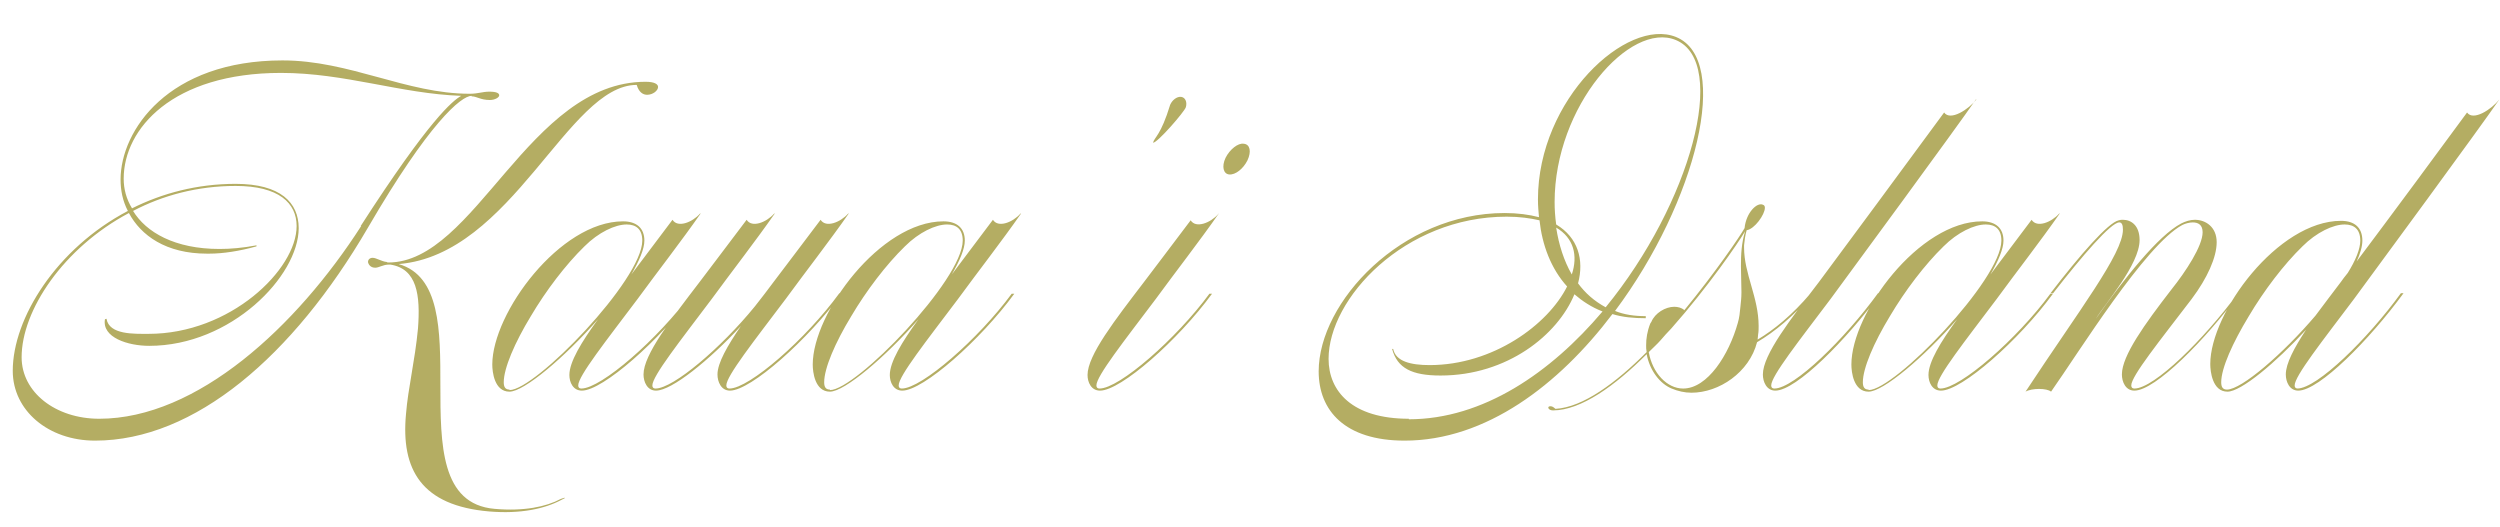 <svg width="128" height="27" viewBox="0 0 128 27" fill="none" xmlns="http://www.w3.org/2000/svg">
<path d="M24.147 4.933V4.907C23.613 4.907 21.96 6.293 18.84 11.653C15 18.24 9.96 22.56 4.867 22.56C2.467 22.56 0.653 21.013 0.653 18.987C0.653 16.293 2.893 12.72 6.547 10.8C6.28 10.293 6.173 9.733 6.173 9.2C6.173 6.667 8.627 3.093 14.467 3.093C17.907 3.093 20.813 4.8 24.04 4.8H24.067C24.467 4.8 24.707 4.693 25.053 4.693C25.427 4.693 25.56 4.773 25.56 4.88C25.56 4.987 25.347 5.12 25.08 5.12C24.6 5.12 24.413 4.933 24.147 4.933ZM18.493 11.573H18.467C21.987 6.107 23.187 5.147 23.613 4.907C20.52 4.8 17.667 3.733 14.387 3.733C8.84 3.733 6.333 6.587 6.333 9.147C6.333 9.68 6.467 10.187 6.76 10.667C8.307 9.893 10.093 9.413 12.067 9.413C14.36 9.413 15.293 10.373 15.293 11.68C15.293 14.133 11.827 17.707 7.64 17.707C6.547 17.707 5.213 17.28 5.373 16.347L5.453 16.32C5.587 17.147 6.867 17.093 7.613 17.093C11.773 17.093 15.187 13.813 15.187 11.573C15.187 10.4 14.28 9.52 12.067 9.52C10.12 9.52 8.333 10 6.813 10.8C7.48 11.893 8.947 12.747 11.24 12.747C11.8 12.747 12.44 12.693 13.133 12.56V12.613C12.28 12.853 11.427 12.987 10.707 12.987H10.6C8.493 12.987 7.213 12.053 6.6 10.907C3.24 12.693 1.107 15.893 1.107 18.293C1.107 20.08 2.84 21.44 5.08 21.44C10.093 21.44 15.187 16.72 18.493 11.573ZM33.053 4.187C33.533 4.187 33.693 4.32 33.693 4.453C33.693 4.64 33.427 4.853 33.133 4.853C32.92 4.853 32.707 4.72 32.6 4.347C29.08 4.347 26.227 13.04 20.413 13.52C22.547 14.133 22.547 16.933 22.547 19.707C22.547 22.773 22.573 25.813 25.32 26.053C26.813 26.187 27.96 25.947 28.707 25.547C28.813 25.52 28.893 25.467 28.92 25.493C28.947 25.493 28.893 25.52 28.733 25.6C27.88 26.053 26.653 26.32 25.053 26.187C21.587 25.893 20.52 24.053 20.787 21.2C20.893 19.867 21.24 18.507 21.4 16.827C21.533 15.093 21.347 13.76 19.987 13.547H19.907C19.613 13.547 19.4 13.707 19.213 13.707C18.973 13.707 18.867 13.547 18.84 13.413C18.84 13.307 18.92 13.2 19.08 13.2C19.267 13.2 19.533 13.387 19.8 13.413C19.827 13.44 19.853 13.44 19.88 13.44C24.333 13.44 27.08 4.187 33.053 4.187ZM29.765 19.893C30.779 19.893 33.685 17.36 35.392 15.04H35.525C33.792 17.413 30.859 20 29.792 20C29.339 20 29.152 19.573 29.152 19.2C29.152 18.533 29.765 17.52 30.619 16.347C28.912 18.293 26.832 20.053 26.085 20.053C25.312 20.053 25.205 19.04 25.205 18.667C25.205 16.027 28.672 11.333 31.899 11.333C32.592 11.333 32.992 11.68 32.992 12.32C32.992 12.747 32.725 13.36 32.325 14.053L34.432 11.253C34.699 11.68 35.445 11.387 35.845 10.933H35.872C34.885 12.347 33.659 13.92 32.645 15.307C31.019 17.467 29.605 19.253 29.605 19.733C29.605 19.84 29.659 19.893 29.765 19.893ZM26.085 19.947V19.973C27.419 19.973 32.885 14.32 32.885 12.32C32.885 11.733 32.565 11.493 32.085 11.493C31.499 11.493 30.645 11.893 29.925 12.613C28.965 13.547 27.952 14.88 27.179 16.187C26.352 17.547 25.792 18.853 25.792 19.573C25.792 19.813 25.872 19.947 26.085 19.947ZM37.348 19.893C38.361 19.893 41.268 17.36 42.975 15.013H43.108C41.375 17.387 38.441 20 37.375 20C36.921 20 36.735 19.547 36.735 19.173C36.735 18.587 37.241 17.707 37.935 16.693C36.308 18.453 34.388 20 33.588 20C33.135 20 32.948 19.547 32.948 19.173C32.948 18.16 34.361 16.347 35.828 14.427C36.628 13.36 36.948 12.96 38.228 11.253C38.495 11.68 39.241 11.387 39.641 10.933H39.668C38.681 12.347 37.455 13.92 36.441 15.307C34.815 17.467 33.401 19.253 33.401 19.733C33.401 19.84 33.455 19.893 33.561 19.893C34.468 19.893 36.921 17.813 38.655 15.68C38.975 15.28 39.295 14.853 39.615 14.427C40.415 13.36 40.735 12.96 42.015 11.253C42.281 11.68 43.028 11.387 43.428 10.933H43.455C42.468 12.347 41.241 13.92 40.228 15.307C38.601 17.467 37.188 19.253 37.188 19.733C37.188 19.84 37.241 19.893 37.348 19.893ZM46.172 19.893C47.185 19.893 50.092 17.36 51.798 15.04H51.932C50.198 17.413 47.265 20 46.198 20C45.745 20 45.558 19.573 45.558 19.2C45.558 18.533 46.172 17.52 47.025 16.347C45.318 18.293 43.238 20.053 42.492 20.053C41.718 20.053 41.612 19.04 41.612 18.667C41.612 16.027 45.078 11.333 48.305 11.333C48.998 11.333 49.398 11.68 49.398 12.32C49.398 12.747 49.132 13.36 48.732 14.053L50.838 11.253C51.105 11.68 51.852 11.387 52.252 10.933H52.278C51.292 12.347 50.065 13.92 49.052 15.307C47.425 17.467 46.012 19.253 46.012 19.733C46.012 19.84 46.065 19.893 46.172 19.893ZM42.492 19.947V19.973C43.825 19.973 49.292 14.32 49.292 12.32C49.292 11.733 48.972 11.493 48.492 11.493C47.905 11.493 47.052 11.893 46.332 12.613C45.372 13.547 44.358 14.88 43.585 16.187C42.758 17.547 42.198 18.853 42.198 19.573C42.198 19.813 42.278 19.947 42.492 19.947ZM60.474 4.96C60.688 4.987 60.794 5.227 60.714 5.493C60.634 5.733 59.248 7.333 59.034 7.307C59.114 7.013 59.434 6.933 59.914 5.36C60.021 5.12 60.261 4.933 60.474 4.96ZM63.682 7.36C64.002 7.387 64.082 7.76 63.869 8.213C63.656 8.64 63.256 8.96 62.936 8.933C62.642 8.907 62.536 8.533 62.749 8.08C62.962 7.653 63.389 7.307 63.682 7.36ZM62.402 10.96V10.933C61.416 12.347 60.189 13.92 59.176 15.307C57.549 17.467 56.136 19.253 56.136 19.733C56.136 19.84 56.189 19.893 56.296 19.893C57.309 19.893 60.216 17.36 61.922 15.04H62.056C60.322 17.413 57.389 20 56.322 20C55.869 20 55.682 19.573 55.682 19.2C55.682 18.187 57.096 16.373 58.562 14.453C59.362 13.387 59.682 12.987 60.962 11.28C61.229 11.707 61.976 11.413 62.376 10.96H62.402ZM85.81 1.893C88.663 3.04 86.876 10.32 82.69 15.92C83.143 16.107 83.676 16.187 84.263 16.187V16.293C83.65 16.293 83.063 16.24 82.556 16.08C79.81 19.707 76.076 22.56 71.916 22.56C68.85 22.56 67.516 21.013 67.516 19.013C67.516 15.467 71.756 10.907 77.036 10.907C77.703 10.907 78.29 10.987 78.796 11.12C78.77 10.827 78.743 10.533 78.743 10.213C78.743 5.067 83.303 0.88 85.81 1.893ZM79.596 10.347C79.596 10.72 79.623 11.12 79.676 11.493C80.796 12.16 81.116 13.307 80.796 14.507C81.17 15.013 81.623 15.413 82.21 15.733C86.556 10.427 88.53 3.2 85.81 2.053C83.463 1.067 79.596 5.44 79.596 10.347ZM72.13 21.44V21.467C75.943 21.467 79.41 19.067 82.05 15.947C81.49 15.733 81.01 15.413 80.61 15.067C79.756 17.147 77.17 19.227 73.756 19.227C72.29 19.227 71.543 18.853 71.276 17.867H71.33C71.463 18.507 72.236 18.693 73.196 18.693C76.423 18.693 79.25 16.64 80.236 14.667C79.41 13.76 78.956 12.533 78.823 11.28C78.343 11.173 77.81 11.093 77.143 11.093C71.916 11.093 68.023 15.28 68.023 18.373C68.023 20.027 69.223 21.44 72.13 21.44ZM80.476 14.053C80.796 13.093 80.583 12.187 79.676 11.653C79.81 12.533 80.076 13.36 80.476 14.053ZM92.816 15.04C91.829 16.187 90.869 16.987 89.962 17.52C89.562 19.067 88.016 20.107 86.602 20.107C86.256 20.107 85.909 20.027 85.589 19.893C85.002 19.653 84.469 18.987 84.309 18.133C82.709 19.733 80.949 21.013 79.509 21.013C79.269 21.013 79.189 20.8 79.376 20.8C79.536 20.8 79.616 20.933 79.642 20.933C81.056 20.853 82.736 19.6 84.309 18.027C84.282 17.893 84.282 17.787 84.282 17.68C84.282 17.333 84.336 16.96 84.496 16.56L84.549 16.48C84.736 16.027 85.269 15.707 85.722 15.707C85.909 15.707 86.096 15.76 86.229 15.867V15.893C87.829 13.947 89.082 12.107 89.322 11.68C89.402 10.88 89.962 10.347 90.256 10.48C90.336 10.507 90.362 10.56 90.362 10.64C90.362 10.987 89.829 11.733 89.429 11.787C89.349 12.053 89.322 12.32 89.296 12.56V12.667C89.296 14.027 90.042 15.227 90.042 16.693C90.042 16.827 90.042 16.987 90.016 17.12C90.016 17.227 89.989 17.307 89.989 17.387C90.842 16.88 91.776 16.107 92.682 15.04H92.816ZM86.176 19.893C87.429 19.893 88.522 18.16 88.976 16.533C89.056 16.267 89.082 16 89.109 15.707C89.136 15.467 89.162 15.227 89.162 14.96L89.136 13.627C89.136 13.04 89.162 12.453 89.349 11.84C89.002 12.427 87.456 14.693 85.562 16.827C85.376 17.013 85.189 17.227 85.029 17.413C84.842 17.627 84.629 17.813 84.416 18.027C84.602 19.093 85.349 19.893 86.176 19.893ZM101.193 5.093H101.166C100.179 6.533 94.766 13.893 93.726 15.307C92.099 17.467 90.686 19.253 90.686 19.733C90.686 19.84 90.739 19.893 90.846 19.893C91.859 19.893 94.446 17.36 96.153 15.013H96.286C94.552 17.387 91.966 20 90.899 20C90.446 20 90.259 19.547 90.259 19.173C90.259 18.16 91.672 16.347 93.139 14.427C93.939 13.36 98.286 7.467 99.539 5.76C99.859 6.213 100.793 5.6 101.193 5.093ZM99.351 19.893C100.365 19.893 103.271 17.36 104.978 15.04H105.111C103.378 17.413 100.445 20 99.378 20C98.925 20 98.738 19.573 98.738 19.2C98.738 18.533 99.351 17.52 100.205 16.347C98.498 18.293 96.418 20.053 95.671 20.053C94.898 20.053 94.791 19.04 94.791 18.667C94.791 16.027 98.258 11.333 101.485 11.333C102.178 11.333 102.578 11.68 102.578 12.32C102.578 12.747 102.311 13.36 101.911 14.053L104.018 11.253C104.285 11.68 105.031 11.387 105.431 10.933H105.458C104.471 12.347 103.245 13.92 102.231 15.307C100.605 17.467 99.191 19.253 99.191 19.733C99.191 19.84 99.245 19.893 99.351 19.893ZM95.671 19.947V19.973C97.005 19.973 102.471 14.32 102.471 12.32C102.471 11.733 102.151 11.493 101.671 11.493C101.085 11.493 100.231 11.893 99.511 12.613C98.551 13.547 97.538 14.88 96.765 16.187C95.938 17.547 95.378 18.853 95.378 19.573C95.378 19.813 95.458 19.947 95.671 19.947ZM114.561 15.04L114.667 15.013C112.934 17.387 110.347 20 109.281 20C108.827 20 108.641 19.547 108.641 19.173C108.641 18.213 109.814 16.587 111.174 14.827C111.921 13.893 112.774 12.587 112.774 11.893C112.774 11.52 112.561 11.387 112.267 11.387C112.107 11.387 111.894 11.44 111.734 11.52C109.841 12.533 106.427 18.053 105.014 20.053C104.801 19.867 104.027 19.867 103.707 20.053C106.481 15.84 108.694 12.987 108.694 11.76C108.694 11.52 108.641 11.387 108.507 11.387C108.081 11.387 106.614 13.093 105.121 15.013H104.987C106.507 13.04 107.947 11.387 108.481 11.28C108.561 11.253 108.614 11.253 108.694 11.253C109.121 11.253 109.547 11.547 109.547 12.293C109.547 13.547 107.761 15.573 107.307 16.32C108.774 14.24 110.507 12.053 111.681 11.44C111.894 11.333 112.134 11.253 112.374 11.253C112.934 11.253 113.494 11.627 113.494 12.4C113.494 13.173 113.014 14.24 112.214 15.307C110.587 17.44 109.121 19.253 109.121 19.733C109.121 19.84 109.174 19.893 109.281 19.893C110.294 19.893 112.854 17.36 114.561 15.04ZM117.646 19.893H117.62C118.633 19.893 121.22 17.36 122.926 15.013H123.06C121.326 17.387 118.74 20 117.673 20C117.22 20 117.033 19.547 117.033 19.173C117.033 18.613 117.46 17.813 118.073 16.88C116.5 18.587 114.74 20.053 114.046 20.053C113.273 20.053 113.166 19.013 113.166 18.64C113.166 16 116.633 11.307 119.86 11.307C120.553 11.307 120.953 11.653 120.953 12.32C120.953 12.613 120.846 12.987 120.66 13.387C122.206 11.333 125.3 7.147 126.313 5.76C126.633 6.213 127.566 5.6 127.966 5.093C126.98 6.533 121.566 13.893 120.526 15.307C118.9 17.467 117.486 19.253 117.486 19.733C117.486 19.84 117.54 19.893 117.646 19.893ZM114.02 19.947C114.766 19.947 116.9 18.107 118.553 16.16C118.98 15.6 119.406 15.013 119.86 14.427C119.94 14.32 120.046 14.16 120.206 13.973C120.606 13.333 120.846 12.747 120.846 12.32C120.846 11.733 120.526 11.493 120.046 11.493C119.46 11.493 118.606 11.893 117.886 12.613C116.926 13.547 115.913 14.88 115.14 16.187C114.313 17.547 113.726 18.853 113.726 19.573C113.726 19.813 113.806 19.947 114.02 19.947Z" fill="#A1993C" fill-opacity="0.8"/>
</svg>
